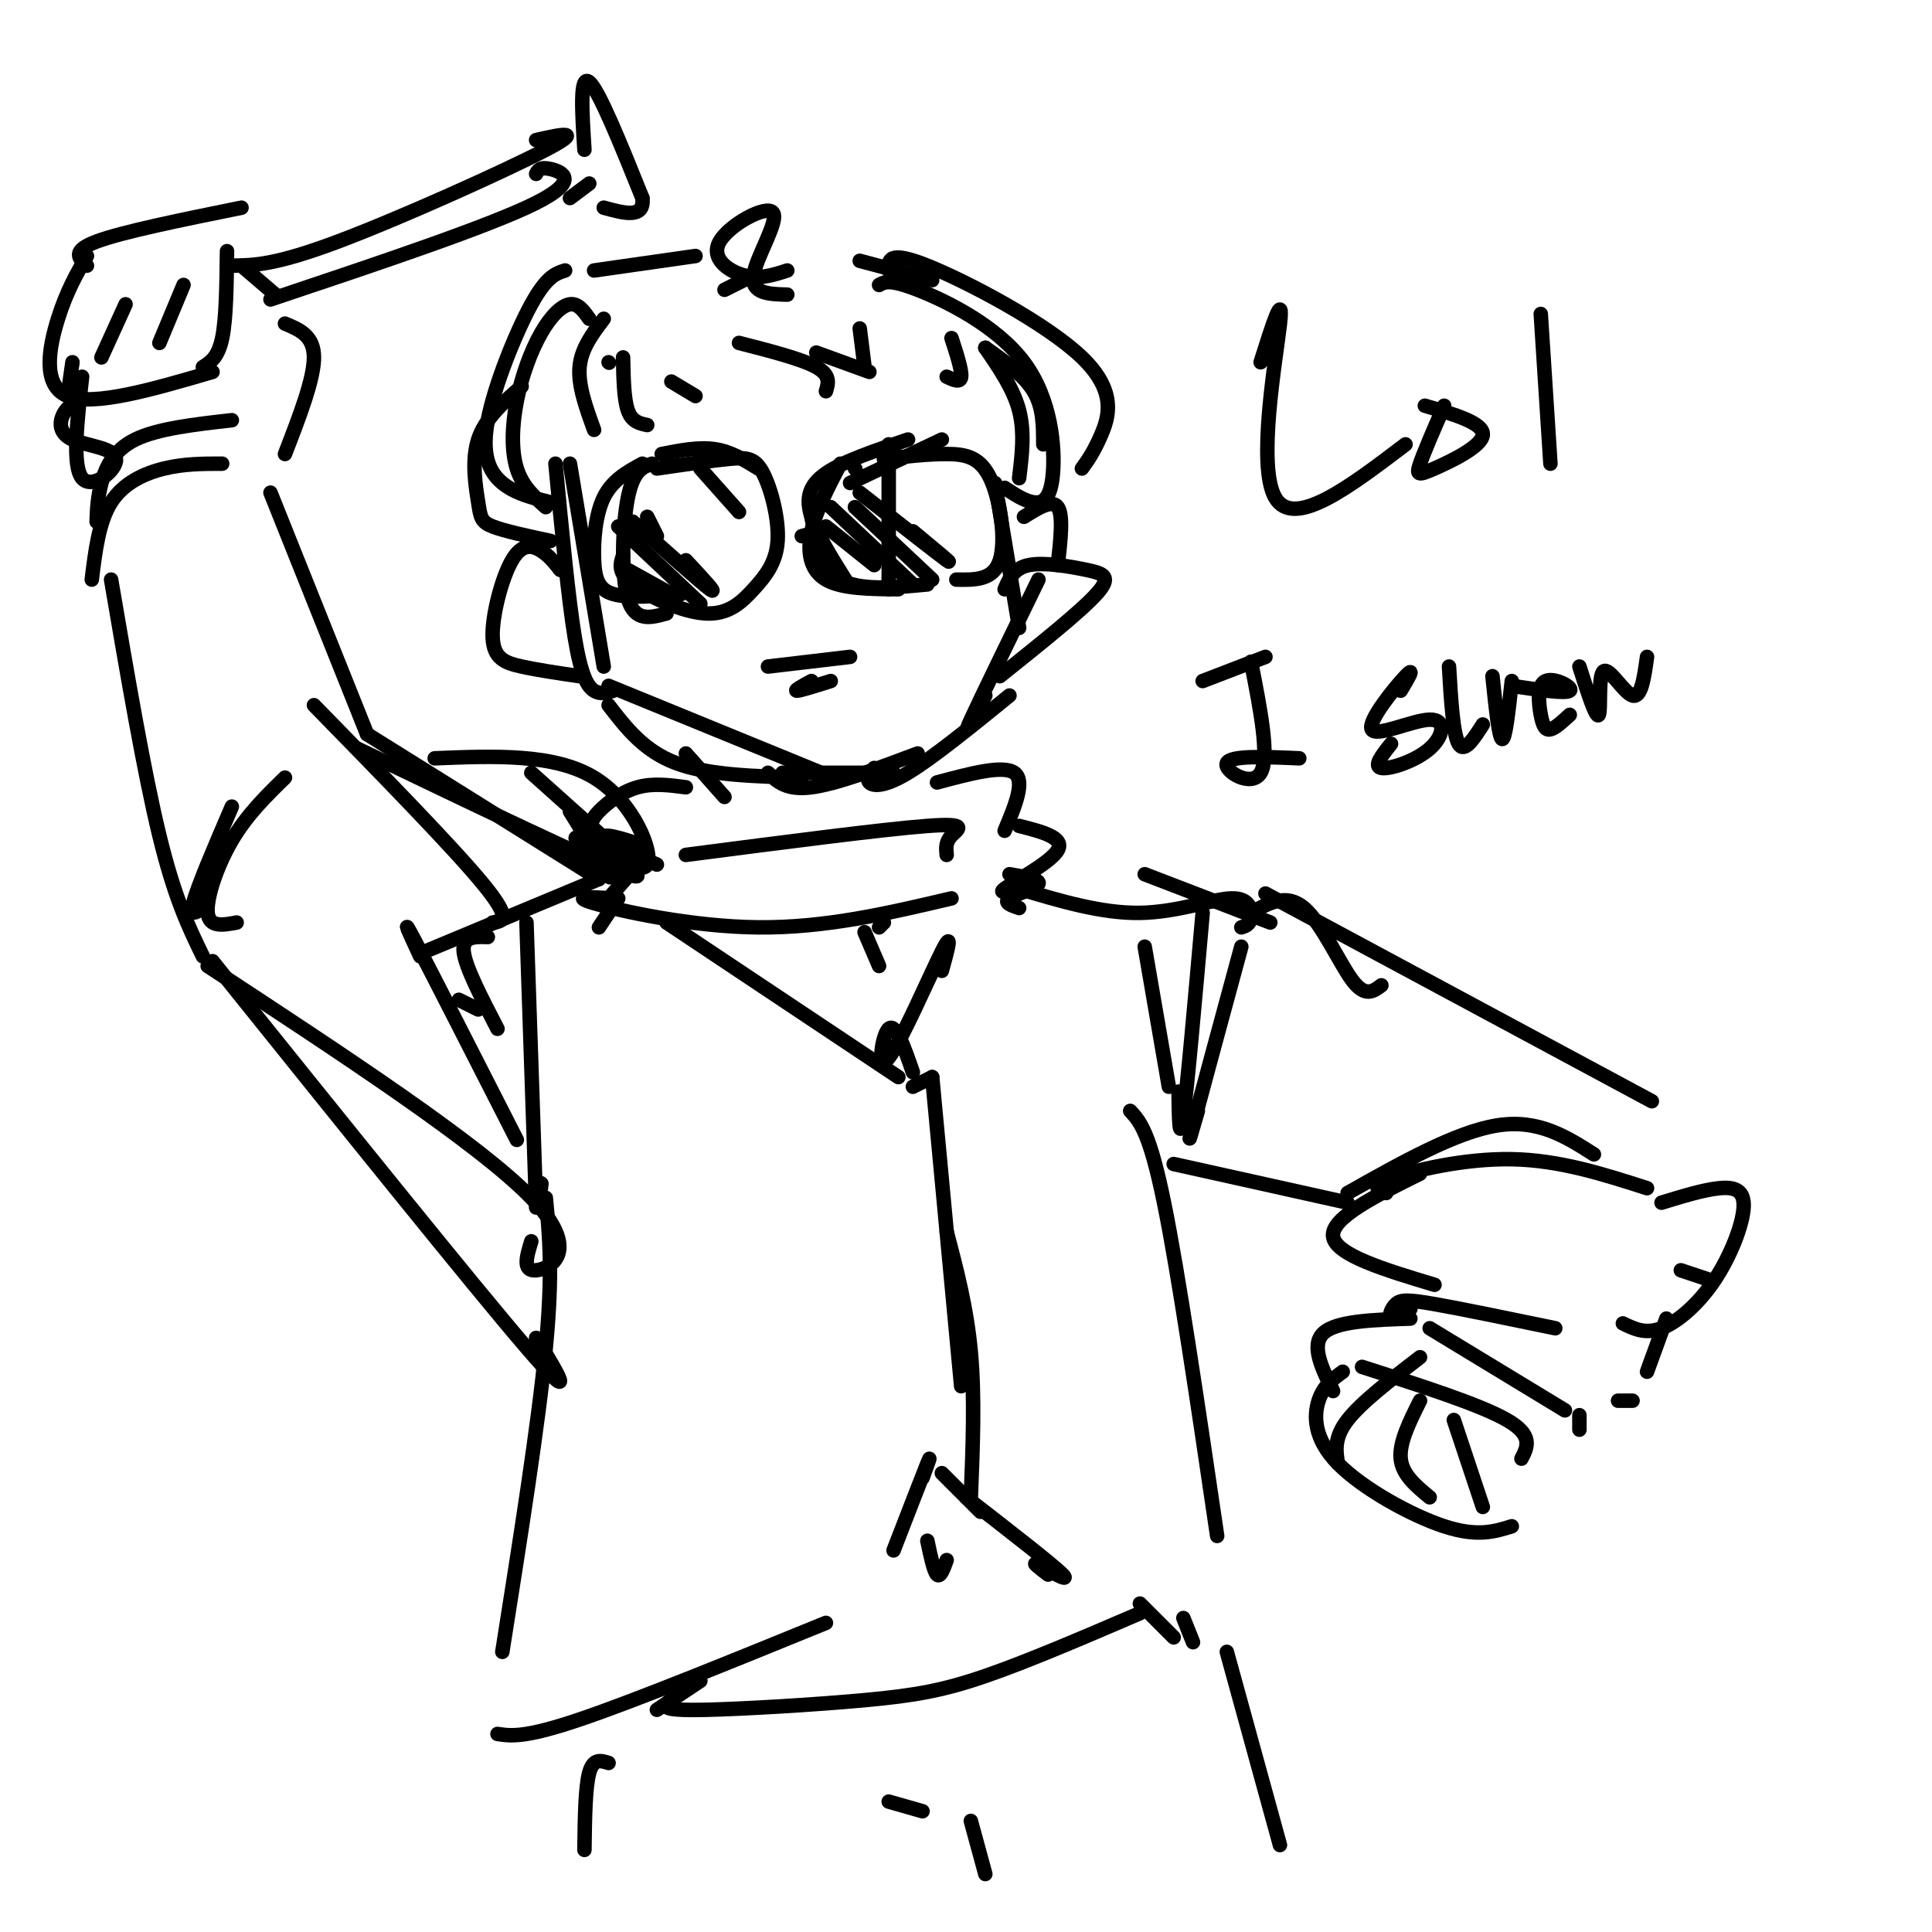 <svg viewBox='0 0 400 400' version='1.1' xmlns='http://www.w3.org/2000/svg' xmlns:xlink='http://www.w3.org/1999/xlink'><g fill='none' stroke='rgb(0,0,0)' stroke-width='3' stroke-linecap='round' stroke-linejoin='round'><path d='M118,96c0.000,0.000 7.000,42.000 7,42'/><path d='M115,96c1.333,13.978 2.667,27.956 4,36c1.333,8.044 2.667,10.156 4,11c1.333,0.844 2.667,0.422 4,0'/><path d='M126,142c0.000,0.000 44.000,18.000 44,18'/><path d='M126,146c3.667,4.750 7.333,9.500 14,12c6.667,2.500 16.333,2.750 26,3'/><path d='M181,159c-0.844,1.133 -1.689,2.267 -1,3c0.689,0.733 2.911,1.067 8,-2c5.089,-3.067 13.044,-9.533 21,-16'/><path d='M159,160c1.917,1.833 3.833,3.667 9,3c5.167,-0.667 13.583,-3.833 22,-7'/><path d='M162,160c0.000,0.000 23.000,0.000 23,0'/><path d='M204,144c-2.417,4.500 -4.833,9.000 -3,5c1.833,-4.000 7.917,-16.500 14,-29'/><path d='M211,130c0.000,0.000 -5.000,-30.000 -5,-30'/><path d='M116,118c-1.161,-1.477 -2.322,-2.954 -4,-4c-1.678,-1.046 -3.872,-1.662 -6,2c-2.128,3.662 -4.188,11.601 -4,16c0.188,4.399 2.625,5.257 6,6c3.375,0.743 7.687,1.372 12,2'/><path d='M208,122c0.935,-2.179 1.869,-4.357 5,-5c3.131,-0.643 8.458,0.250 12,1c3.542,0.750 5.298,1.357 2,5c-3.298,3.643 -11.649,10.321 -20,17'/><path d='M136,97c5.665,-0.828 11.331,-1.656 15,-2c3.669,-0.344 5.343,-0.205 7,3c1.657,3.205 3.298,9.475 3,14c-0.298,4.525 -2.533,7.306 -5,10c-2.467,2.694 -5.164,5.302 -10,5c-4.836,-0.302 -11.810,-3.515 -15,-6c-3.190,-2.485 -2.595,-4.243 -2,-6'/><path d='M135,96c-1.933,0.689 -3.867,1.378 -5,7c-1.133,5.622 -1.467,16.178 0,21c1.467,4.822 4.733,3.911 8,3'/><path d='M141,123c-5.452,0.446 -10.905,0.893 -14,0c-3.095,-0.893 -3.833,-3.125 -4,-7c-0.167,-3.875 0.238,-9.393 2,-13c1.762,-3.607 4.881,-5.304 8,-7'/><path d='M137,94c3.833,-0.750 7.667,-1.500 11,-1c3.333,0.500 6.167,2.250 9,4'/><path d='M183,95c4.589,-0.506 9.179,-1.012 13,-1c3.821,0.012 6.875,0.542 9,5c2.125,4.458 3.321,12.845 2,17c-1.321,4.155 -5.161,4.077 -9,4'/><path d='M184,92c0.000,0.000 0.000,30.000 0,30'/><path d='M175,120c-2.911,-4.644 -5.822,-9.289 -7,-13c-1.178,-3.711 -0.622,-6.489 3,-9c3.622,-2.511 10.311,-4.756 17,-7'/><path d='M195,91c0.000,0.000 -19.000,9.000 -19,9'/><path d='M177,97c0.000,0.000 0.100,0.100 0.1,0.1'/><path d='M174,96c-2.533,4.844 -5.067,9.689 -6,14c-0.933,4.311 -0.267,8.089 3,10c3.267,1.911 9.133,1.956 15,2'/><path d='M192,121c-7.000,0.667 -14.000,1.333 -18,-1c-4.000,-2.333 -5.000,-7.667 -6,-13'/><path d='M166,111c1.917,-0.500 3.833,-1.000 4,-1c0.167,0.000 -1.417,0.500 -3,1'/><path d='M159,138c0.000,0.000 17.000,-2.000 17,-2'/><path d='M168,141c-1.833,1.000 -3.667,2.000 -3,2c0.667,0.000 3.833,-1.000 7,-2'/><path d='M126,75c0.000,0.000 0.100,0.100 0.1,0.1'/><path d='M122,66c-1.153,-1.622 -2.306,-3.244 -4,-3c-1.694,0.244 -3.928,2.354 -6,6c-2.072,3.646 -3.981,8.828 -5,14c-1.019,5.172 -1.148,10.335 0,14c1.148,3.665 3.574,5.833 6,8'/><path d='M125,66c-2.333,3.083 -4.667,6.167 -5,10c-0.333,3.833 1.333,8.417 3,13'/><path d='M129,74c0.083,4.333 0.167,8.667 1,11c0.833,2.333 2.417,2.667 4,3'/><path d='M139,79c0.000,0.000 5.000,3.000 5,3'/><path d='M153,71c6.500,1.667 13.000,3.333 16,5c3.000,1.667 2.500,3.333 2,5'/><path d='M169,73c0.000,0.000 11.000,4.000 11,4'/><path d='M114,104c-3.661,-0.893 -7.321,-1.786 -10,-4c-2.679,-2.214 -4.375,-5.750 -3,-13c1.375,-7.250 5.821,-18.214 9,-24c3.179,-5.786 5.089,-6.393 7,-7'/><path d='M123,56c0.000,0.000 21.000,-3.000 21,-3'/><path d='M150,60c0.000,0.000 6.000,-3.000 6,-3'/><path d='M163,56c-2.861,0.936 -5.722,1.872 -9,1c-3.278,-0.872 -6.971,-3.553 -5,-7c1.971,-3.447 9.608,-7.659 11,-6c1.392,1.659 -3.459,9.188 -4,13c-0.541,3.812 3.230,3.906 7,4'/><path d='M178,54c0.000,0.000 15.000,4.000 15,4'/><path d='M184,56c-0.095,-2.137 -0.190,-4.274 8,-1c8.190,3.274 24.667,11.958 32,19c7.333,7.042 5.524,12.440 4,16c-1.524,3.560 -2.762,5.280 -4,7'/><path d='M182,59c1.094,-0.632 2.188,-1.263 8,1c5.812,2.263 16.341,7.421 22,15c5.659,7.579 6.447,17.579 6,23c-0.447,5.421 -2.128,6.263 -4,6c-1.872,-0.263 -3.936,-1.632 -6,-3'/><path d='M197,70c1.083,3.333 2.167,6.667 2,8c-0.167,1.333 -1.583,0.667 -3,0'/><path d='M178,68c0.000,0.000 1.000,8.000 1,8'/><path d='M108,80c-3.786,3.310 -7.571,6.619 -9,11c-1.429,4.381 -0.500,9.833 0,13c0.500,3.167 0.571,4.048 3,5c2.429,0.952 7.214,1.976 12,3'/><path d='M204,72c4.000,2.833 8.000,5.667 10,9c2.000,3.333 2.000,7.167 2,11'/><path d='M204,72c2.917,4.250 5.833,8.500 7,13c1.167,4.500 0.583,9.250 0,14'/><path d='M212,107c2.917,-1.833 5.833,-3.667 7,-2c1.167,1.667 0.583,6.833 0,12'/><path d='M142,156c0.000,0.000 8.000,9.000 8,9'/><path d='M142,163c-3.393,-0.452 -6.786,-0.905 -10,0c-3.214,0.905 -6.250,3.167 -8,5c-1.750,1.833 -2.214,3.238 0,5c2.214,1.762 7.107,3.881 12,6'/><path d='M133,178c0.000,0.000 -7.000,8.000 -7,8'/><path d='M127,186c-4.578,-0.267 -9.156,-0.533 -4,1c5.156,1.533 20.044,4.867 34,5c13.956,0.133 26.978,-2.933 40,-6'/><path d='M142,177c20.533,-2.667 41.067,-5.333 50,-6c8.933,-0.667 6.267,0.667 5,2c-1.267,1.333 -1.133,2.667 -1,4'/><path d='M194,162c6.833,-1.833 13.667,-3.667 16,-2c2.333,1.667 0.167,6.833 -2,12'/><path d='M211,171c4.733,1.200 9.467,2.400 8,5c-1.467,2.600 -9.133,6.600 -11,8c-1.867,1.400 2.067,0.200 6,-1'/><path d='M209,181c3.244,0.556 6.489,1.111 6,2c-0.489,0.889 -4.711,2.111 -6,3c-1.289,0.889 0.356,1.444 2,2'/><path d='M128,186c0.000,0.000 -4.000,6.000 -4,6'/><path d='M124,182c0.000,0.000 -36.000,15.000 -36,15'/><path d='M211,184c8.548,2.560 17.095,5.119 25,5c7.905,-0.119 15.167,-2.917 19,-3c3.833,-0.083 4.238,2.548 4,4c-0.238,1.452 -1.119,1.726 -2,2'/><path d='M237,181c0.000,0.000 26.000,10.000 26,10'/><path d='M101,194c-2.667,-0.083 -5.333,-0.167 -5,3c0.333,3.167 3.667,9.583 7,16'/><path d='M99,209c0.000,0.000 -4.000,-2.000 -4,-2'/><path d='M87,198c-2.167,-4.667 -4.333,-9.333 -1,-3c3.333,6.333 12.167,23.667 21,41'/><path d='M249,189c-1.583,17.917 -3.167,35.833 -4,42c-0.833,6.167 -0.917,0.583 -1,-5'/><path d='M237,196c0.000,0.000 5.000,29.000 5,29'/><path d='M183,191c0.000,0.000 -1.000,1.000 -1,1'/><path d='M179,193c0.000,0.000 3.000,7.000 3,7'/><path d='M138,191c0.000,0.000 48.000,32.000 48,32'/><path d='M195,201c1.214,-4.411 2.429,-8.821 0,-4c-2.429,4.821 -8.500,18.875 -11,22c-2.500,3.125 -1.429,-4.679 0,-6c1.429,-1.321 3.214,3.839 5,9'/><path d='M189,225c0.000,0.000 4.000,-2.000 4,-2'/><path d='M193,223c0.000,0.000 6.000,64.000 6,64'/><path d='M112,246c0.000,0.000 0.000,-1.000 0,-1'/><path d='M112,245c0.000,0.000 0.100,0.100 0.1,0.1'/><path d='M113,248c0.750,7.667 1.500,15.333 0,31c-1.500,15.667 -5.250,39.333 -9,63'/><path d='M103,359c2.833,0.417 5.667,0.833 17,-3c11.333,-3.833 31.167,-11.917 51,-20'/><path d='M185,321c3.000,-7.750 6.000,-15.500 7,-18c1.000,-2.500 0.000,0.250 -1,3'/><path d='M195,305c0.000,0.000 8.000,8.000 8,8'/><path d='M234,230c2.000,2.167 4.000,4.333 7,19c3.000,14.667 7.000,41.833 11,69'/><path d='M200,310c9.044,7.022 18.089,14.044 20,16c1.911,1.956 -3.311,-1.156 -5,-2c-1.689,-0.844 0.156,0.578 2,2'/><path d='M248,230c-1.250,4.333 -2.500,8.667 -1,3c1.500,-5.667 5.750,-21.333 10,-37'/><path d='M259,189c3.667,-2.067 7.333,-4.133 11,-1c3.667,3.133 7.333,11.467 10,15c2.667,3.533 4.333,2.267 6,1'/><path d='M262,185c0.000,0.000 80.000,43.000 80,43'/><path d='M243,241c0.000,0.000 36.000,8.000 36,8'/><path d='M279,247c11.250,-6.333 22.500,-12.667 31,-14c8.500,-1.333 14.250,2.333 20,6'/><path d='M287,247c-1.733,-0.689 -3.467,-1.378 1,-3c4.467,-1.622 15.133,-4.178 25,-4c9.867,0.178 18.933,3.089 28,6'/><path d='M294,243c-9.250,4.583 -18.500,9.167 -18,13c0.500,3.833 10.750,6.917 21,10'/><path d='M292,271c-1.714,1.155 -3.429,2.310 -4,2c-0.571,-0.310 -0.000,-2.083 1,-3c1.000,-0.917 2.429,-0.976 8,0c5.571,0.976 15.286,2.988 25,5'/><path d='M296,275c0.000,0.000 28.000,17.000 28,17'/><path d='M327,296c0.000,0.000 0.000,-3.000 0,-3'/><path d='M335,290c0.000,0.000 3.000,0.000 3,0'/><path d='M341,284c0.000,0.000 4.000,-11.000 4,-11'/><path d='M348,263c0.000,0.000 6.000,2.000 6,2'/><path d='M294,281c-6.083,4.667 -12.167,9.333 -15,13c-2.833,3.667 -2.417,6.333 -2,9'/><path d='M282,283c12.250,3.917 24.500,7.833 30,11c5.500,3.167 4.250,5.583 3,8'/><path d='M294,290c-2.167,4.333 -4.333,8.667 -4,12c0.333,3.333 3.167,5.667 6,8'/><path d='M301,294c0.000,0.000 6.000,18.000 6,18'/><path d='M278,284c-1.994,1.452 -3.988,2.905 -5,6c-1.012,3.095 -1.042,7.833 4,13c5.042,5.167 15.155,10.762 22,13c6.845,2.238 10.423,1.119 14,0'/><path d='M292,273c-7.667,0.250 -15.333,0.500 -18,3c-2.667,2.500 -0.333,7.250 2,12'/><path d='M102,191c2.083,-0.250 4.167,-0.500 -2,-8c-6.167,-7.500 -20.583,-22.250 -35,-37'/><path d='M124,182c0.000,0.000 -48.000,-30.000 -48,-30'/><path d='M109,191c0.000,0.000 2.000,59.000 2,59'/><path d='M111,277c4.583,7.500 9.167,15.000 -2,2c-11.167,-13.000 -38.083,-46.500 -65,-80'/><path d='M49,191c-2.844,0.533 -5.689,1.067 -6,-2c-0.311,-3.067 1.911,-9.733 5,-15c3.089,-5.267 7.044,-9.133 11,-13'/><path d='M43,187c-1.917,1.667 -3.833,3.333 -3,0c0.833,-3.333 4.417,-11.667 8,-20'/><path d='M76,152c0.000,0.000 -20.000,-50.000 -20,-50'/><path d='M42,198c-2.917,-6.000 -5.833,-12.000 -9,-25c-3.167,-13.000 -6.583,-33.000 -10,-53'/><path d='M19,120c0.733,-6.000 1.467,-12.000 4,-16c2.533,-4.000 6.867,-6.000 11,-7c4.133,-1.000 8.067,-1.000 12,-1'/><path d='M20,108c0.089,-2.467 0.178,-4.933 1,-8c0.822,-3.067 2.378,-6.733 7,-9c4.622,-2.267 12.311,-3.133 20,-4'/><path d='M18,55c-1.667,-1.500 -3.333,-3.000 2,-5c5.333,-2.000 17.667,-4.500 30,-7'/><path d='M18,53c-2.089,3.600 -4.178,7.200 -6,13c-1.822,5.800 -3.378,13.800 2,16c5.378,2.200 17.689,-1.400 30,-5'/><path d='M47,52c-0.083,7.000 -0.167,14.000 -1,18c-0.833,4.000 -2.417,5.000 -4,6'/><path d='M38,59c0.000,0.000 -5.000,12.000 -5,12'/><path d='M26,63c0.000,0.000 -5.000,11.000 -5,11'/><path d='M59,94c3.000,-7.750 6.000,-15.500 6,-20c0.000,-4.500 -3.000,-5.750 -6,-7'/><path d='M57,61c0.000,0.000 -7.000,-6.000 -7,-6'/><path d='M48,55c4.467,-0.044 8.933,-0.089 22,-5c13.067,-4.911 34.733,-14.689 43,-19c8.267,-4.311 3.133,-3.156 -2,-2'/><path d='M56,62c22.822,-7.644 45.644,-15.289 55,-20c9.356,-4.711 5.244,-6.489 3,-7c-2.244,-0.511 -2.622,0.244 -3,1'/><path d='M15,75c0.000,0.000 -1.000,7.000 -1,7'/><path d='M171,109c0.000,0.000 10.000,8.000 10,8'/><path d='M172,105c0.000,0.000 17.000,16.000 17,16'/><path d='M177,105c0.000,0.000 16.000,15.000 16,15'/><path d='M178,102c8.083,6.333 16.167,12.667 18,14c1.833,1.333 -2.583,-2.333 -7,-6'/><path d='M130,118c0.000,0.000 9.000,5.000 9,5'/><path d='M128,109c0.000,0.000 17.000,16.000 17,16'/><path d='M131,108c7.083,6.333 14.167,12.667 16,14c1.833,1.333 -1.583,-2.333 -5,-6'/><path d='M134,107c0.000,0.000 2.000,4.000 2,4'/><path d='M145,97c0.000,0.000 8.000,9.000 8,9'/><path d='M192,319c0.667,3.167 1.333,6.333 2,7c0.667,0.667 1.333,-1.167 2,-3'/><path d='M196,255c2.083,7.917 4.167,15.833 5,25c0.833,9.167 0.417,19.583 0,30'/><path d='M17,78c-1.045,9.242 -2.089,18.485 0,21c2.089,2.515 7.313,-1.697 7,-4c-0.313,-2.303 -6.161,-2.697 -9,-4c-2.839,-1.303 -2.668,-3.515 -2,-5c0.668,-1.485 1.834,-2.242 3,-3'/><path d='M121,31c-0.500,-7.833 -1.000,-15.667 1,-14c2.000,1.667 6.500,12.833 11,24'/><path d='M133,41c0.500,4.333 -3.750,3.167 -8,2'/><path d='M122,38c0.000,0.000 -4.000,3.000 -4,3'/><path d='M136,354c0.000,0.000 9.000,-6.000 9,-6'/><path d='M140,351c-0.900,0.691 -1.799,1.381 -2,2c-0.201,0.619 0.297,1.166 8,1c7.703,-0.166 22.612,-1.045 33,-2c10.388,-0.955 16.254,-1.987 25,-5c8.746,-3.013 20.373,-8.006 32,-13'/><path d='M236,332c0.000,0.000 7.000,7.000 7,7'/><path d='M245,335c0.000,0.000 2.000,5.000 2,5'/><path d='M254,342c0.000,0.000 11.000,40.000 11,40'/><path d='M126,365c-1.583,-0.500 -3.167,-1.000 -4,2c-0.833,3.000 -0.917,9.500 -1,16'/><path d='M184,373c0.000,0.000 7.000,2.000 7,2'/><path d='M201,377c0.000,0.000 3.000,11.000 3,11'/><path d='M336,274c2.338,1.137 4.676,2.274 8,1c3.324,-1.274 7.633,-4.960 11,-10c3.367,-5.040 5.791,-11.434 6,-15c0.209,-3.566 -1.797,-4.305 -5,-4c-3.203,0.305 -7.601,1.652 -12,3'/><path d='M43,200c28.156,18.467 56.311,36.933 67,48c10.689,11.067 3.911,14.733 1,15c-2.911,0.267 -1.956,-2.867 -1,-6'/><path d='M74,155c24.711,11.858 49.423,23.716 56,26c6.577,2.284 -4.979,-5.006 -9,-7c-4.021,-1.994 -0.506,1.309 2,4c2.506,2.691 4.002,4.769 3,3c-1.002,-1.769 -4.501,-7.384 -8,-13'/><path d='M90,157c12.387,-0.500 24.774,-1.000 33,4c8.226,5.000 12.292,15.500 11,18c-1.292,2.500 -7.940,-3.000 -9,-5c-1.060,-2.000 3.470,-0.500 8,1'/><path d='M110,160c0.000,0.000 19.000,17.000 19,17'/><path d='M261,75c2.400,-7.622 4.800,-15.244 4,-8c-0.800,7.244 -4.800,29.356 -1,36c3.800,6.644 15.400,-2.178 27,-11'/><path d='M295,84c6.083,1.786 12.167,3.571 12,6c-0.167,2.429 -6.583,5.500 -10,7c-3.417,1.500 -3.833,1.429 -3,-1c0.833,-2.429 2.917,-7.214 5,-12'/><path d='M319,65c0.000,0.000 2.000,31.000 2,31'/><path d='M249,141c0.000,0.000 13.000,-5.000 13,-5'/><path d='M259,137c1.956,9.911 3.911,19.822 2,23c-1.911,3.178 -7.689,-0.378 -7,-2c0.689,-1.622 7.844,-1.311 15,-1'/><path d='M290,143c1.557,-2.612 3.115,-5.225 1,-3c-2.115,2.225 -7.901,9.287 -7,11c0.901,1.713 8.489,-1.922 12,-2c3.511,-0.078 2.945,3.402 0,6c-2.945,2.598 -8.270,4.314 -10,4c-1.730,-0.314 0.135,-2.657 2,-5'/><path d='M300,138c0.417,7.000 0.833,14.000 2,16c1.167,2.000 3.083,-1.000 5,-4'/><path d='M309,140c0.667,6.417 1.333,12.833 2,13c0.667,0.167 1.333,-5.917 2,-12'/><path d='M313,142c5.598,0.833 11.196,1.665 12,1c0.804,-0.665 -3.187,-2.828 -5,-2c-1.813,0.828 -1.450,4.646 -1,7c0.450,2.354 0.986,3.244 2,3c1.014,-0.244 2.507,-1.622 4,-3'/><path d='M327,138c1.738,5.440 3.476,10.881 4,10c0.524,-0.881 -0.167,-8.083 1,-9c1.167,-0.917 4.190,4.452 6,5c1.810,0.548 2.405,-3.726 3,-8'/></g>
</svg>